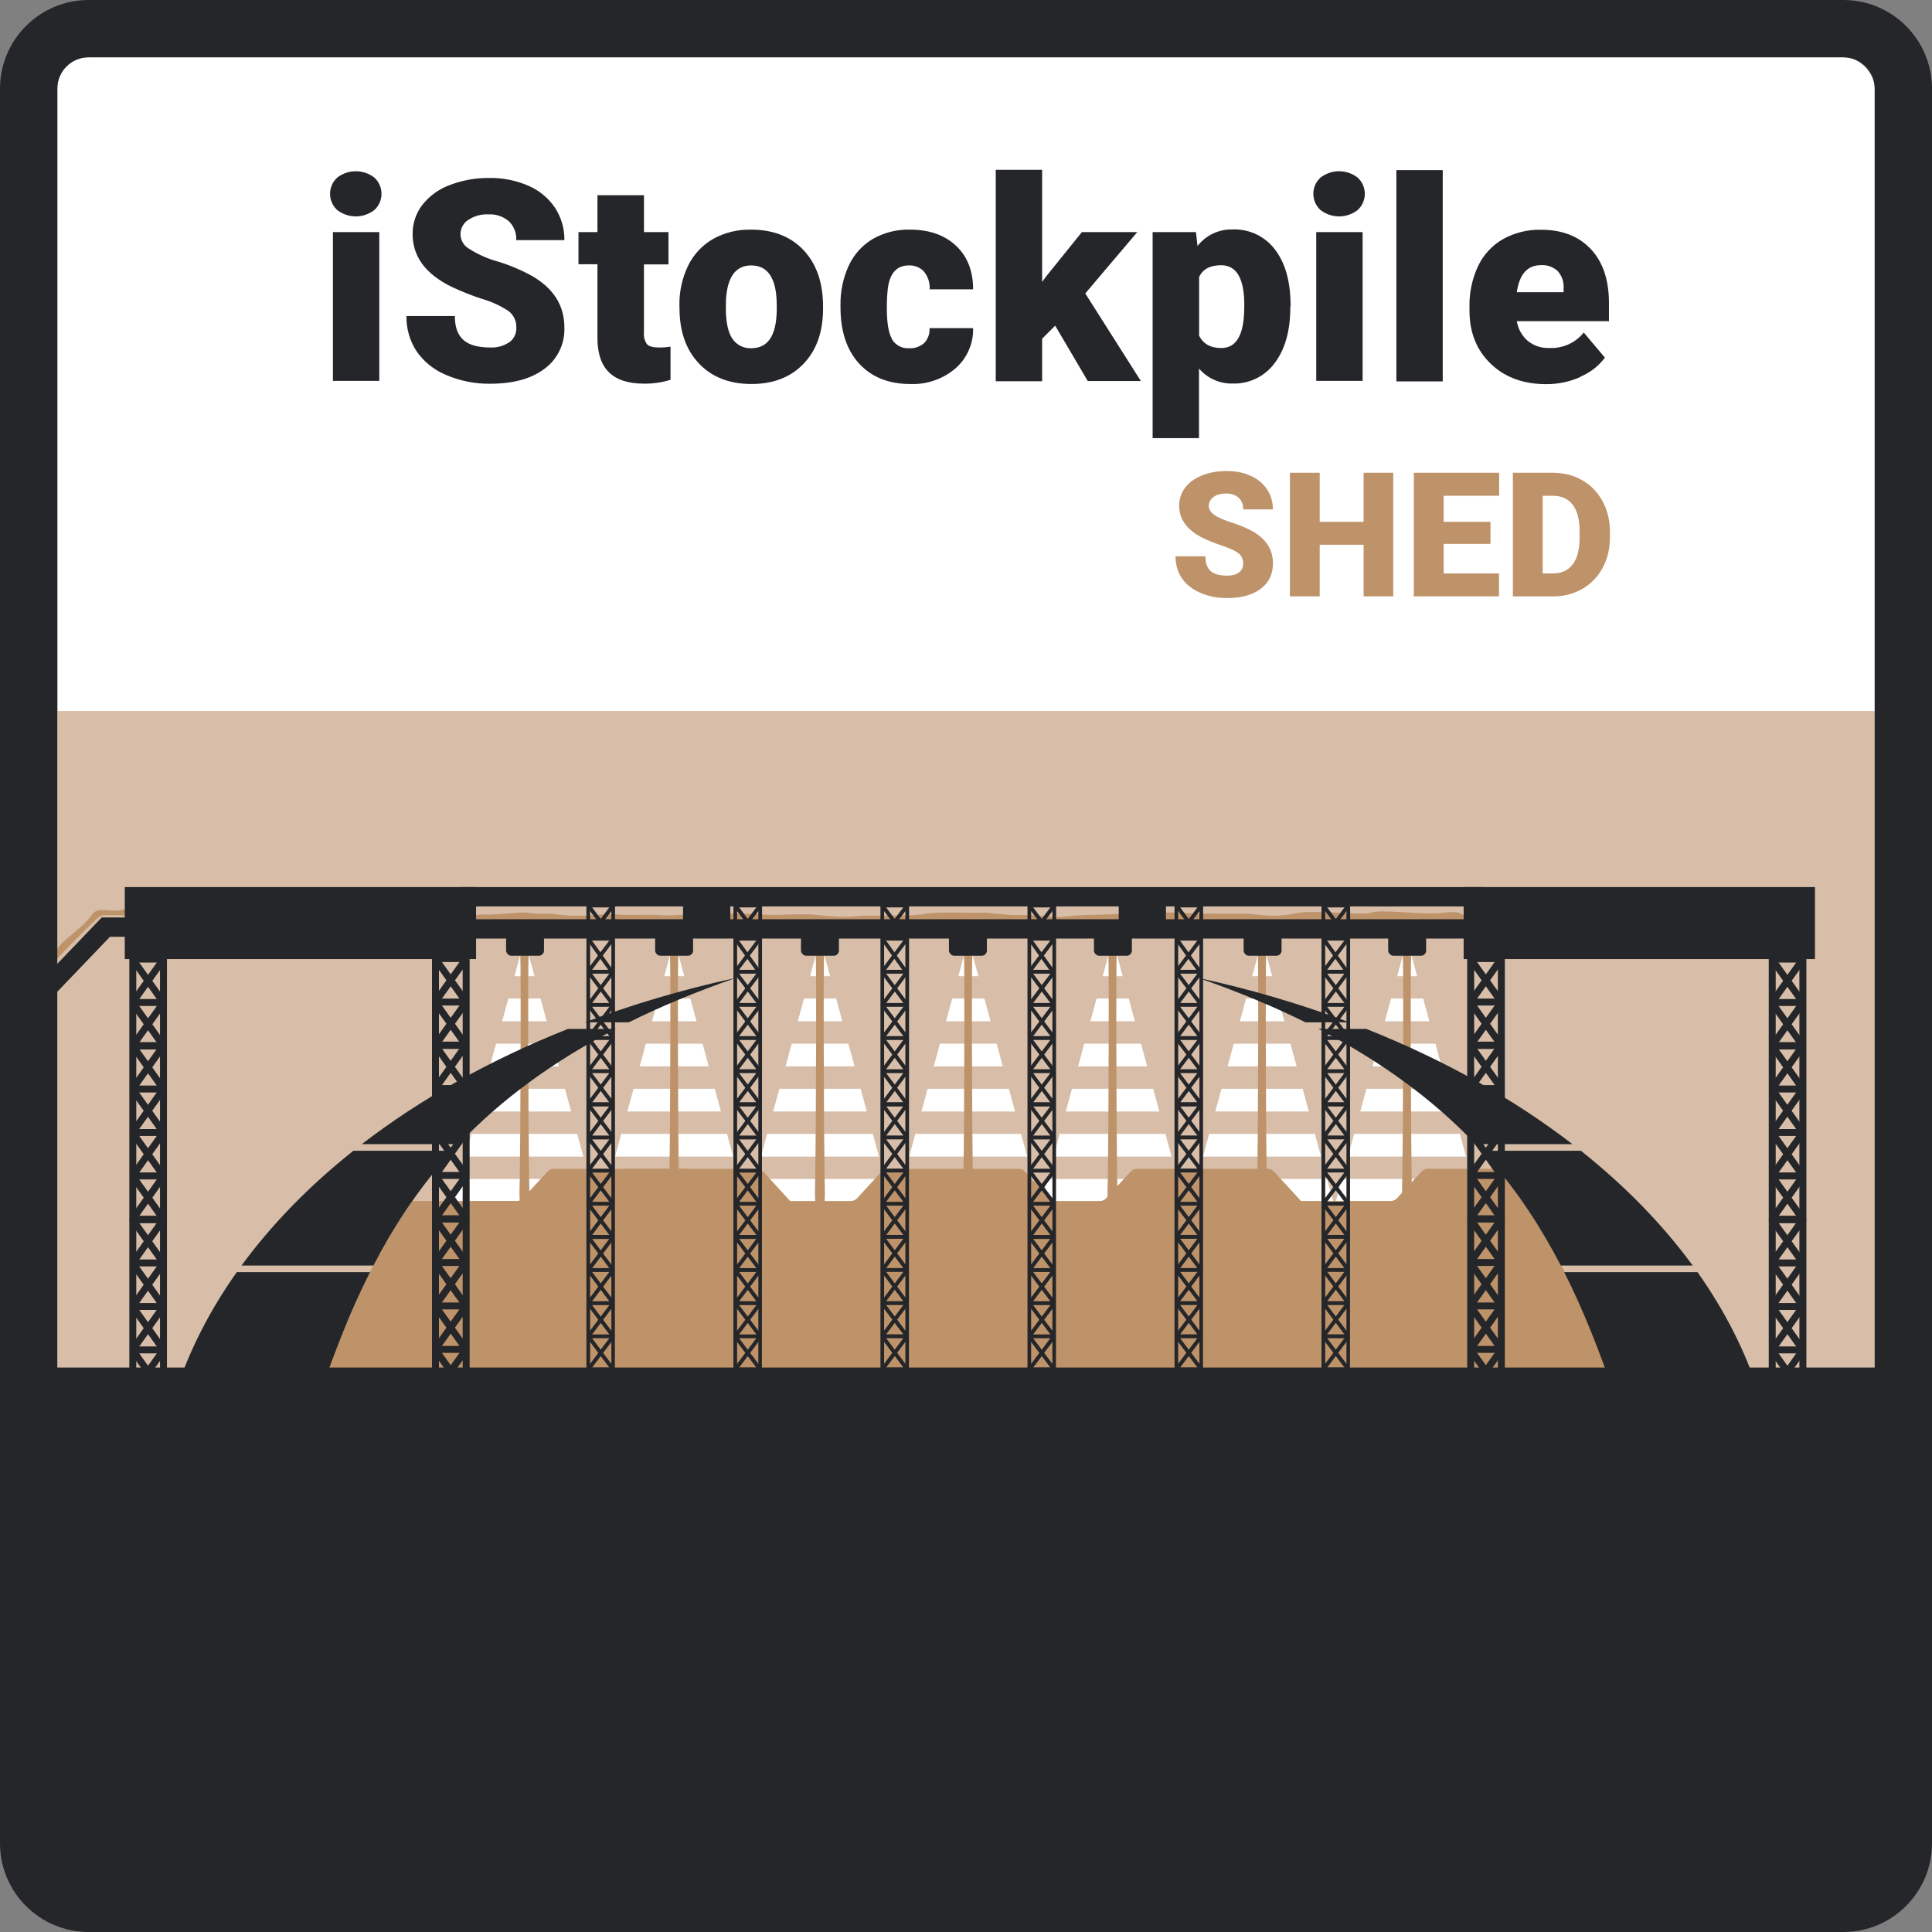 <?xml version="1.0" encoding="UTF-8"?>
<svg xmlns="http://www.w3.org/2000/svg" viewBox="0 0 500 500">
  <rect x="0" y="0" width="500" height="500" fill="#808080" stroke="none"/>
  <defs>
    <style>
      .cls-1 {
        fill: #be936a;
      }

      .cls-1, .cls-2, .cls-3, .cls-4 {
        stroke-width: 0px;
      }

      .cls-2 {
        fill: #242629;
      }

      .cls-3 {
        fill: #d8bea8;
      }

      .cls-4 {
        fill: #fff;
      }
    </style>
  </defs>
  <g id="HG">
    <rect class="cls-4" x="14.85" y="14.83" width="470.33" height="470.32" rx="7.98" ry="7.98"/>
    <rect class="cls-3" x="7" y="184.01" width="486" height="304"/>
  </g>
  <g id="Elemente">
    <path class="cls-1" d="M33.24,235.49c-.25-.58-1.64.23-3.41.21-1.65-.02-4.74-.79-5.87.82-3.03,4.32-8.18,6.64-9.64,9.97-.43.98-.28,2.42-.28,2.42,0,0,10.48-11.14,12.03-11.89.8-.39,7.26-.06,7.26-.06.16-.93.24-.7-.09-1.47Z"/>
    <path class="cls-1" d="M373.58,236.21c-4.72.73-16.03-1.03-18.79,0-2.08.78-15.1-.9-19.61.17-4.51,1.08-8.22.49-11.68.12-1.41-.15-4,.02-5.18-.03l-5.61-.04c-1.45.09-3.03.04-4.95-.08-6.32-.42-13.74-.04-21,.3-1.62.07-4.31.09-5.47.13-6.63.21-5.71,1.01-11.75.25-.3-.04-4.87-.3-5.78-.22-2.48.2-7.67-.74-9.92-.61s-11.2-.33-14.45.3c-4.34.85-13.83.16-18.04.64-4.21.47-9.42-.41-12.07-.51-1.57-.06-6.72.09-8.42.14-1.51.04-5.38-.19-6.68-.26-5.08-.29-7.08.08-9.12.04-6.47-.12-10.84.56-14.45.28-3.61-.29-7.03.2-11.61-.21-3.27-.29-8.31.93-14.63.06-1.29-.18-1.71-.29-2.73-.2-1.45.12-3.84-.11-5.9-.33-.75-.08-8.86.65-9.89.55-4.51-.43-4.17,2.18-4.17,2.18,0,0,72.17-.39,72.17-.39,0,0,5.43-.03,5.43-.03,0,0,53.82-.29,53.82-.29,0,0,5.43-.03,5.43-.03l96.29-.08s20.81-.14,24.37.07c.24.01.38-2.84-5.6-1.91Z"/>
    <rect class="cls-2" x="119.36" y="229.58" width="264.86" height="5"/>
    <g id="Ebene_6" data-name="Ebene 6">
      <g>
        <polygon class="cls-4" points="150.97 299.32 149.38 293.44 122.02 293.44 120.42 299.32 150.97 299.32"/>
        <polygon class="cls-4" points="125.2 281.77 123.6 287.65 147.81 287.65 146.21 281.77 125.2 281.77"/>
        <polygon class="cls-4" points="138.32 252.64 135.74 243.11 133.14 252.64 138.32 252.64"/>
        <polygon class="cls-4" points="128.38 270.1 126.78 275.98 144.65 275.98 143.05 270.1 128.38 270.1"/>
        <polygon class="cls-4" points="118.84 305.11 117.13 311.38 154.24 311.38 152.54 305.11 118.84 305.11"/>
        <polygon class="cls-4" points="131.56 258.43 129.96 264.31 141.48 264.31 139.89 258.43 131.56 258.43"/>
      </g>
      <g>
        <polygon class="cls-4" points="189.74 299.32 188.15 293.44 160.79 293.44 159.18 299.32 189.74 299.32"/>
        <polygon class="cls-4" points="163.97 281.77 162.36 287.65 186.58 287.65 184.98 281.77 163.97 281.77"/>
        <polygon class="cls-4" points="177.09 252.64 174.51 243.11 171.91 252.64 177.09 252.64"/>
        <polygon class="cls-4" points="167.15 270.1 165.55 275.98 183.42 275.98 181.82 270.1 167.15 270.1"/>
        <polygon class="cls-4" points="157.61 305.11 155.9 311.38 193.01 311.38 191.31 305.11 157.61 305.11"/>
        <polygon class="cls-4" points="170.33 258.43 168.73 264.31 180.25 264.31 178.66 258.43 170.33 258.43"/>
      </g>
      <g>
        <polygon class="cls-4" points="227.48 299.32 225.89 293.44 198.53 293.44 196.92 299.32 227.48 299.32"/>
        <polygon class="cls-4" points="201.71 281.77 200.1 287.65 224.32 287.65 222.72 281.77 201.71 281.77"/>
        <polygon class="cls-4" points="214.83 252.64 212.24 243.11 209.65 252.64 214.83 252.64"/>
        <polygon class="cls-4" points="204.89 270.1 203.29 275.98 221.16 275.98 219.56 270.1 204.89 270.1"/>
        <polygon class="cls-4" points="195.35 305.11 193.64 311.38 230.75 311.38 229.05 305.11 195.35 305.11"/>
        <polygon class="cls-4" points="208.07 258.43 206.47 264.31 217.99 264.31 216.4 258.43 208.07 258.43"/>
      </g>
      <g>
        <polygon class="cls-4" points="265.85 299.32 264.25 293.44 236.9 293.44 235.29 299.32 265.85 299.32"/>
        <polygon class="cls-4" points="240.08 281.77 238.47 287.65 262.69 287.65 261.09 281.77 240.08 281.77"/>
        <polygon class="cls-4" points="253.2 252.64 250.61 243.11 248.01 252.64 253.2 252.64"/>
        <polygon class="cls-4" points="243.26 270.1 241.65 275.98 259.52 275.98 257.93 270.1 243.26 270.1"/>
        <polygon class="cls-4" points="233.71 305.11 232 311.38 269.12 311.38 267.42 305.11 233.71 305.11"/>
        <polygon class="cls-4" points="246.44 258.43 244.83 264.31 256.36 264.31 254.76 258.43 246.44 258.43"/>
      </g>
      <g>
        <polygon class="cls-4" points="303.2 299.32 301.61 293.44 274.25 293.44 272.65 299.32 303.2 299.32"/>
        <polygon class="cls-4" points="277.43 281.77 275.83 287.65 300.04 287.65 298.44 281.77 277.43 281.77"/>
        <polygon class="cls-4" points="290.55 252.64 287.97 243.11 285.37 252.64 290.55 252.64"/>
        <polygon class="cls-4" points="280.61 270.1 279.01 275.98 296.88 275.98 295.28 270.1 280.61 270.1"/>
        <polygon class="cls-4" points="271.07 305.11 269.36 311.38 306.47 311.38 304.77 305.11 271.07 305.11"/>
        <polygon class="cls-4" points="283.79 258.43 282.19 264.31 293.71 264.31 292.12 258.43 283.79 258.43"/>
      </g>
      <g>
        <polygon class="cls-4" points="341.89 299.32 340.29 293.44 312.94 293.44 311.33 299.32 341.89 299.32"/>
        <polygon class="cls-4" points="316.12 281.77 314.51 287.65 338.73 287.65 337.13 281.77 316.12 281.77"/>
        <polygon class="cls-4" points="329.24 252.64 326.65 243.11 324.05 252.64 329.24 252.64"/>
        <polygon class="cls-4" points="319.3 270.1 317.69 275.98 335.56 275.98 333.97 270.1 319.3 270.1"/>
        <polygon class="cls-4" points="309.76 305.11 308.05 311.38 345.16 311.38 343.46 305.11 309.76 305.11"/>
        <polygon class="cls-4" points="322.48 258.43 320.87 264.31 332.4 264.31 330.8 258.43 322.48 258.43"/>
      </g>
      <g>
        <polygon class="cls-4" points="379.41 299.32 377.82 293.44 350.46 293.44 348.85 299.32 379.41 299.32"/>
        <polygon class="cls-4" points="353.64 281.77 352.03 287.65 376.25 287.65 374.65 281.77 353.64 281.77"/>
        <polygon class="cls-4" points="366.76 252.64 364.17 243.11 361.58 252.64 366.76 252.64"/>
        <polygon class="cls-4" points="356.82 270.1 355.21 275.98 373.08 275.98 371.49 270.1 356.82 270.1"/>
        <polygon class="cls-4" points="347.28 305.11 345.57 311.38 382.68 311.38 380.98 305.11 347.28 305.11"/>
        <polygon class="cls-4" points="360 258.43 358.4 264.31 369.92 264.31 368.33 258.43 360 258.43"/>
      </g>
    </g>
    <polygon class="cls-2" points="6.43 265.42 2.82 261.96 26.33 237.44 50.91 237.44 50.91 242.44 28.46 242.44 6.43 265.42"/>
    <path class="cls-1" d="M170.36,360.27l6.29-25.56,10.85-23.18c.43-.45,1-.7,1.6-.7h31.09c.61,0,1.2-.26,1.63-.73l6.32-6.88c.43-.47,1.02-.73,1.63-.73h33.88c.61,0,1.2.26,1.63.73l13.09,14.25c.43.47,1.02.73,1.63.73h6.14c.61,0,1.2.26,1.63.73l6.75,16.07,2.89,25.25h-127.03Z"/>
    <path class="cls-1" d="M234.81,360.27l6.29-25.56,10.85-23.18c.43-.45,1-.7,1.6-.7h31.09c.61,0,1.2-.26,1.63-.73l6.32-6.88c.43-.47,1.02-.73,1.63-.73h33.88c.61,0,1.2.26,1.63.73l13.09,14.25c.43.47,1.02.73,1.63.73h6.14c.61,0,1.2.26,1.63.73l6.75,16.07,2.89,25.25h-127.03Z"/>
    <path class="cls-1" d="M102.6,360.27l6.29-25.56,10.85-23.18c.43-.45,1-.7,1.6-.7h31.09c.61,0,1.2-.26,1.63-.73l6.32-6.88c.43-.47,1.02-.73,1.63-.73h33.88c.61,0,1.2.26,1.63.73l13.09,14.25c.43.47,1.02.73,1.63.73h6.14c.61,0,1.2.26,1.63.73l6.75,16.07,2.89,25.25h-127.03Z"/>
    <path class="cls-1" d="M81.46,360.27s7.39-15.42,10.63-23.33c4.18-10.22,12.32-22.74,12.32-22.74.43-.45,2.28-3.37,2.28-3.37h27.04c.61,0,1.2-.26,1.63-.73l6.32-6.88c.43-.47,1.02-.73,1.63-.73h33.88c.61,0,1.2.26,1.63.73l13.09,14.25c.43.47,1.02.73,1.63.73h6.14c.61,0,1.2.26,1.63.73l6.75,16.07,2.89,25.25H81.46Z"/>
    <path class="cls-1" d="M387.48,302.48h-17.98c-.61,0-1.2.26-1.63.73l-6.32,6.88c-.43.47-1.02.73-1.63.73h-31.09c-.6,0-1.17.25-1.6.7l-10.85,23.18-6.29,25.56h107.48c-9.27-30.31-23.13-49.52-30.1-57.79Z"/>
    <g>
      <path class="cls-1" d="M136.92,303.34l-.12-11.91c-.02-6.97-.24-38.7.03-45.57,0,0-2.21,0-2.21,0,.27,6.9.05,38.57.03,45.57,0,0-.12,11.91-.12,11.91.03,4.01-.51,7.99.78,11.91h.83c1.29-3.92.75-7.9.78-11.91Z"/>
      <path class="cls-1" d="M175.66,303.34l-.12-11.91c-.02-6.97-.24-38.7.03-45.57,0,0-2.21,0-2.21,0,.27,6.9.05,38.57.03,45.57,0,0-.12,11.91-.12,11.91.03,4.01-.51,7.99.78,11.91h.83c1.29-3.92.75-7.9.78-11.91Z"/>
      <path class="cls-1" d="M213.39,303.34l-.12-11.91c-.02-6.97-.24-38.7.03-45.57,0,0-2.21,0-2.21,0,.27,6.9.05,38.57.03,45.57,0,0-.12,11.91-.12,11.91.03,4.01-.51,7.99.78,11.91h.83c1.29-3.92.75-7.9.78-11.91Z"/>
      <path class="cls-1" d="M251.75,303.34l-.12-11.91c-.02-6.97-.24-38.7.03-45.57,0,0-2.21,0-2.21,0,.27,6.9.05,38.57.03,45.57,0,0-.12,11.91-.12,11.91.03,4.01-.51,7.99.78,11.91h.83c1.29-3.92.75-7.9.78-11.91Z"/>
      <path class="cls-1" d="M289.11,303.34l-.12-11.91c-.02-6.97-.24-38.7.03-45.57,0,0-2.21,0-2.21,0,.27,6.9.05,38.57.03,45.57,0,0-.12,11.91-.12,11.91.03,4.01-.51,7.99.78,11.91h.83c1.29-3.92.75-7.9.78-11.91Z"/>
      <path class="cls-1" d="M327.8,303.34l-.12-11.91c-.02-6.97-.24-38.7.03-45.57,0,0-2.21,0-2.21,0,.27,6.9.05,38.57.03,45.57,0,0-.12,11.91-.12,11.91.03,4.01-.51,7.99.78,11.91h.83c1.29-3.92.75-7.9.78-11.91Z"/>
      <path class="cls-1" d="M365.32,303.34l-.12-11.91c-.02-6.97-.24-38.7.03-45.57,0,0-2.21,0-2.21,0,.27,6.9.05,38.57.03,45.57,0,0-.12,11.91-.12,11.91.03,4.01-.51,7.99.78,11.91h.83c1.29-3.92.75-7.9.78-11.91Z"/>
    </g>
    <g>
      <path class="cls-2" d="M159.38,266.28h-12.39c-20.1,7.99-38.12,18.09-53.36,29.83h25.08c10.92-11.51,24.39-21.39,40.67-29.83Z"/>
      <path class="cls-2" d="M162.74,264.57c8.36-4.14,17.45-7.91,27.28-11.34.24-.09.36-.14.36-.14-13.65,2.98-26.7,6.84-39,11.48h11.36Z"/>
      <path class="cls-2" d="M96.64,327.52c4.93-9.5,10.92-18.82,18.6-27.6.62-.71,1.25-1.41,1.89-2.11h-25.67c-11.36,9.03-21.11,19-28.95,29.71h34.13Z"/>
      <path class="cls-2" d="M83,360.27c3.55-10.23,7.55-20.73,12.76-31.05h-34.48c-7.07,10-12.5,20.62-16.02,31.71l38.54-.36s.03-.1.09-.29h-.89Z"/>
    </g>
    <g>
      <path class="cls-2" d="M383.45,297.81c.64.7,1.27,1.4,1.89,2.11,7.68,8.78,13.66,18.1,18.6,27.6h34.13c-7.84-10.71-17.59-20.68-28.95-29.71h-25.67Z"/>
      <path class="cls-2" d="M381.87,296.11h25.08c-15.24-11.74-33.25-21.84-53.36-29.83h-12.39c16.28,8.44,29.75,18.32,40.67,29.83Z"/>
      <path class="cls-2" d="M337.84,264.57h11.36c-12.31-4.64-25.36-8.5-39-11.48,0,0,.13.05.37.14,9.83,3.43,18.91,7.2,27.27,11.34Z"/>
      <path class="cls-2" d="M439.3,329.22h-34.48c5.21,10.32,9.21,20.82,12.76,31.05h-.89c.06.19.09.29.09.29l38.54.36c-3.53-11.09-8.95-21.71-16.02-31.71Z"/>
    </g>
    <g>
      <g>
        <polygon class="cls-2" points="43.21 360.94 41.41 360.94 41.41 316.5 35.27 316.5 35.27 360.94 33.47 360.94 33.47 315.6 34.37 314.7 42.31 314.7 43.21 315.6 43.21 360.94"/>
        <path class="cls-2" d="M42.31,327.75h-8.02l-.73-1.42,3.64-5.1-3.64-5.1.73-1.42h8.02l.73,1.42-3.64,5.1,3.64,5.1-.73,1.42ZM36.04,325.95h4.53l-2.26-3.17-2.26,3.17ZM36.04,316.5l2.26,3.17,2.26-3.17h-4.53Z"/>
        <path class="cls-2" d="M42.31,361.5h-8.02l-.73-1.42,3.64-5.1-3.64-5.1,1.47-1.04,3.28,4.6,3.28-4.6,1.47,1.04-3.64,5.1,3.64,5.1-.73,1.42ZM36.04,359.69h4.53l-2.26-3.17-2.26,3.17Z"/>
        <rect class="cls-2" x="31.39" y="331.58" width="13.82" height="1.8" transform="translate(-254.66 170.67) rotate(-54.52)"/>
        <path class="cls-2" d="M42.31,350.25h-8.02l-.73-1.42,3.64-5.1-3.64-5.1.73-1.42h6.27l-7.01-9.83,1.47-1.04,8.02,11.25-.39.76.39.28-3.64,5.1,3.64,5.1-.73,1.42ZM36.04,348.45h4.53l-2.26-3.17-2.26,3.17ZM36.04,339l2.26,3.17,2.26-3.17h-4.53Z"/>
      </g>
      <g>
        <polygon class="cls-2" points="43.21 315.93 41.41 315.93 41.41 249.11 35.27 249.11 35.27 315.93 33.47 315.93 33.47 248.21 34.37 247.31 42.31 247.31 43.21 248.21 43.21 315.93"/>
        <path class="cls-2" d="M42.31,282.74h-8.02l-.73-1.42,3.64-5.1-3.64-5.1.73-1.42h8.02l.73,1.42-3.64,5.1,3.64,5.1-.73,1.42ZM36.04,280.94h4.53l-2.26-3.17-2.26,3.17ZM36.04,271.49l2.26,3.17,2.26-3.17h-4.53Z"/>
        <path class="cls-2" d="M42.31,316.48h-8.02l-.73-1.42,3.64-5.1-3.64-5.1,1.47-1.04,3.28,4.6,3.28-4.6,1.47,1.04-3.64,5.1,3.64,5.1-.73,1.42ZM36.04,314.68h4.53l-2.26-3.17-2.26,3.17Z"/>
        <rect class="cls-2" x="31.39" y="286.56" width="13.82" height="1.8" transform="translate(-218.01 151.79) rotate(-54.52)"/>
        <path class="cls-2" d="M42.31,305.24h-8.02l-.73-1.42,3.64-5.1-3.64-5.1.73-1.42h6.27l-7.01-9.83,1.47-1.04,8.02,11.25-.39.76.39.28-3.64,5.1,3.64,5.1-.73,1.42ZM36.04,303.43h4.53l-2.26-3.17-2.26,3.17ZM36.04,293.99l2.26,3.17,2.26-3.17h-4.53Z"/>
      </g>
      <path class="cls-2" d="M42.31,271.6h-8.02l-.73-1.42,3.64-5.1-3.64-5.1,1.47-1.04,3.28,4.6,3.28-4.6,1.47,1.04-3.64,5.1,3.64,5.1-.73,1.42ZM36.04,269.8h4.53l-2.26-3.17-2.26,3.17Z"/>
      <path class="cls-2" d="M42.31,260.35h-8.02l-.73-1.42,3.64-5.1-3.64-5.1,1.47-1.04,3.28,4.6,3.28-4.6,1.47,1.04-3.64,5.1,3.64,5.1-.73,1.42ZM36.04,258.55h4.53l-2.26-3.17-2.26,3.17Z"/>
    </g>
    <g>
      <g>
        <polygon class="cls-2" points="389.45 360.81 387.65 360.81 387.65 316.37 381.51 316.37 381.51 360.81 379.71 360.81 379.71 315.47 380.61 314.57 388.55 314.57 389.45 315.47 389.45 360.81"/>
        <path class="cls-2" d="M388.55,327.62h-8.02l-.73-1.42,3.64-5.1-3.64-5.1.73-1.42h8.02l.73,1.42-3.64,5.1,3.64,5.1-.73,1.42ZM382.27,325.82h4.53l-2.26-3.17-2.26,3.17ZM382.27,316.37l2.26,3.17,2.26-3.17h-4.53Z"/>
        <path class="cls-2" d="M388.55,361.37h-8.02l-.73-1.42,3.64-5.1-3.64-5.1,1.46-1.04,3.28,4.6,3.28-4.6,1.46,1.04-3.64,5.1,3.64,5.1-.73,1.42ZM382.27,359.56h4.53l-2.26-3.17-2.26,3.17Z"/>
        <rect class="cls-2" x="377.63" y="331.45" width="13.82" height="1.8" transform="translate(-109.34 452.4) rotate(-54.5)"/>
        <path class="cls-2" d="M388.55,350.12h-8.02l-.73-1.42,3.64-5.1-3.64-5.1.73-1.42h6.28l-7.01-9.83,1.46-1.04,8.02,11.25-.39.76.39.28-3.64,5.1,3.64,5.1-.73,1.42ZM382.27,348.32h4.53l-2.26-3.17-2.26,3.17ZM382.27,338.87l2.26,3.17,2.26-3.17h-4.53Z"/>
      </g>
      <g>
        <polygon class="cls-2" points="389.45 315.8 387.65 315.8 387.65 248.98 381.51 248.98 381.51 315.8 379.71 315.8 379.71 248.08 380.61 247.18 388.55 247.18 389.45 248.08 389.45 315.8"/>
        <path class="cls-2" d="M388.55,282.61h-8.02l-.73-1.42,3.64-5.1-3.64-5.1.73-1.42h8.02l.73,1.42-3.64,5.1,3.64,5.1-.73,1.42ZM382.27,280.81h4.53l-2.26-3.17-2.26,3.17ZM382.27,271.36l2.26,3.17,2.26-3.17h-4.53Z"/>
        <path class="cls-2" d="M388.55,316.35h-8.02l-.73-1.42,3.64-5.1-3.64-5.1,1.46-1.04,3.28,4.6,3.28-4.6,1.46,1.04-3.64,5.1,3.64,5.1-.73,1.42ZM382.27,314.55h4.53l-2.26-3.17-2.26,3.17Z"/>
        <rect class="cls-2" x="377.63" y="286.43" width="13.82" height="1.8" transform="translate(-72.69 433.52) rotate(-54.5)"/>
        <path class="cls-2" d="M388.55,305.11h-8.02l-.73-1.42,3.64-5.1-3.64-5.1.73-1.42h6.28l-7.01-9.83,1.46-1.04,8.02,11.25-.39.76.39.28-3.64,5.1,3.64,5.1-.73,1.42ZM382.27,303.3h4.53l-2.26-3.17-2.26,3.17ZM382.27,293.86l2.26,3.17,2.26-3.17h-4.53Z"/>
      </g>
      <path class="cls-2" d="M388.55,271.47h-8.02l-.73-1.42,3.64-5.1-3.64-5.1,1.46-1.04,3.28,4.6,3.28-4.6,1.46,1.04-3.64,5.1,3.64,5.1-.73,1.42ZM382.27,269.67h4.53l-2.26-3.17-2.26,3.17Z"/>
      <path class="cls-2" d="M388.55,260.22h-8.02l-.73-1.42,3.64-5.1-3.64-5.1,1.46-1.04,3.28,4.6,3.28-4.6,1.46,1.04-3.64,5.1,3.64,5.1-.73,1.42ZM382.27,258.42h4.53l-2.26-3.17-2.26,3.17Z"/>
    </g>
    <g>
      <g>
        <polygon class="cls-2" points="467.49 360.94 465.68 360.94 465.68 316.5 459.55 316.5 459.55 360.94 457.75 360.94 457.75 315.6 458.65 314.7 466.59 314.7 467.49 315.6 467.49 360.94"/>
        <path class="cls-2" d="M466.59,327.75h-8.02l-.73-1.42,3.64-5.1-3.64-5.1.73-1.42h8.02l.73,1.42-3.64,5.1,3.64,5.1-.73,1.42ZM460.31,325.95h4.53l-2.26-3.17-2.26,3.17ZM460.31,316.5l2.26,3.17,2.26-3.17h-4.53Z"/>
        <path class="cls-2" d="M466.59,361.5h-8.02l-.73-1.42,3.64-5.1-3.64-5.1,1.46-1.04,3.28,4.6,3.28-4.6,1.46,1.04-3.64,5.1,3.64,5.1-.73,1.42ZM460.31,359.69h4.53l-2.26-3.17-2.26,3.17Z"/>
        <rect class="cls-2" x="455.67" y="331.58" width="13.82" height="1.8" transform="translate(-76.72 515.98) rotate(-54.5)"/>
        <path class="cls-2" d="M466.59,350.25h-8.02l-.73-1.42,3.64-5.1-3.64-5.1.73-1.42h6.28l-7.01-9.83,1.46-1.04,8.02,11.25-.39.76.39.28-3.64,5.1,3.64,5.1-.73,1.42ZM460.31,348.45h4.53l-2.26-3.17-2.26,3.17ZM460.31,339l2.26,3.17,2.26-3.17h-4.53Z"/>
      </g>
      <g>
        <polygon class="cls-2" points="467.49 315.93 465.68 315.93 465.68 249.11 459.55 249.11 459.55 315.93 457.75 315.93 457.75 248.21 458.65 247.31 466.59 247.31 467.49 248.21 467.49 315.93"/>
        <path class="cls-2" d="M466.59,282.74h-8.02l-.73-1.42,3.64-5.1-3.64-5.1.73-1.42h8.02l.73,1.42-3.64,5.1,3.64,5.1-.73,1.42ZM460.31,280.94h4.53l-2.26-3.17-2.26,3.17ZM460.31,271.49l2.26,3.17,2.26-3.17h-4.53Z"/>
        <path class="cls-2" d="M466.59,316.48h-8.02l-.73-1.42,3.64-5.1-3.64-5.1,1.46-1.04,3.28,4.6,3.28-4.6,1.46,1.04-3.64,5.1,3.64,5.1-.73,1.42ZM460.31,314.68h4.53l-2.26-3.17-2.26,3.17Z"/>
        <rect class="cls-2" x="455.67" y="286.56" width="13.82" height="1.8" transform="translate(-40.08 497.11) rotate(-54.5)"/>
        <path class="cls-2" d="M466.59,305.24h-8.02l-.73-1.42,3.64-5.1-3.64-5.1.73-1.42h6.28l-7.01-9.83,1.46-1.04,8.02,11.25-.39.76.39.28-3.64,5.1,3.64,5.1-.73,1.42ZM460.31,303.43h4.53l-2.26-3.17-2.26,3.17ZM460.31,293.99l2.26,3.17,2.26-3.17h-4.53Z"/>
      </g>
      <path class="cls-2" d="M466.59,271.6h-8.02l-.73-1.42,3.64-5.1-3.64-5.1,1.46-1.04,3.28,4.6,3.28-4.6,1.46,1.04-3.64,5.1,3.64,5.1-.73,1.42ZM460.31,269.8h4.53l-2.26-3.17-2.26,3.17Z"/>
      <path class="cls-2" d="M466.59,260.35h-8.02l-.73-1.42,3.64-5.1-3.64-5.1,1.46-1.04,3.28,4.6,3.28-4.6,1.46,1.04-3.64,5.1,3.64,5.1-.73,1.42ZM460.31,258.55h4.53l-2.26-3.17-2.26,3.17Z"/>
    </g>
    <g>
      <path class="cls-2" d="M269.61,363.32c-.22,0-.41-.13-.49-.33l-3.21-7.77v-124.46h7.41l-.04,124.65-3.29,7.87-.37.04s0,0,0,0ZM269.22,362.62h0s0,0,0,0ZM266.86,355.13l2.75,6.57,2.75-6.57v-123.41h-5.5v123.41Z"/>
      <g>
        <polygon class="cls-2" points="272.11 251.78 265.98 243.21 266.38 242.42 271.83 242.42 265.98 234.64 266.78 234.04 273.23 242.62 272.83 243.42 267.35 243.42 272.93 251.2 272.11 251.78"/>
        <path class="cls-2" d="M272.83,234.84h-6.45l-.22-.95,2.29-1.1-2.29-1.1.43-.9,3.01,1.45,3.01-1.45.43.9-2.29,1.1,2.29,1.1-.22.95ZM268.58,233.84h2.06l-1.03-.5-1.03.5Z"/>
        <rect class="cls-2" x="264.24" y="238.13" width="10.73" height="1" transform="translate(-83.2 310.45) rotate(-53.02)"/>
        <rect class="cls-2" x="264.24" y="272.43" width="10.73" height="1" transform="translate(-110.6 324.12) rotate(-53.02)"/>
        <rect class="cls-2" x="264.24" y="263.86" width="10.73" height="1" transform="translate(-103.75 320.7) rotate(-53.02)"/>
        <path class="cls-2" d="M272.83,286.3h-6.45l-.4-.8,3-3.99-3-3.99.4-.8h5.45l-5.85-7.78.4-.8h5.45l-5.85-7.78.22-.44-.22-.16,3-3.99-3-3.99.4-.8h6.45l.4.8-3,3.99,3,3.99-.4.8h-5.45l5.85,7.78-.4.8h-5.45l5.85,7.78-.22.44.22.16-3,3.99,3,3.99-.4.8ZM267.38,285.3h4.45l-2.22-2.96-2.22,2.96ZM267.38,277.72l2.22,2.96,2.22-2.96h-4.45ZM267.38,259.57h4.45l-2.22-2.96-2.22,2.96ZM267.38,251.99l2.22,2.96,2.22-2.96h-4.45Z"/>
        <rect class="cls-2" x="264.24" y="306.74" width="10.73" height="1" transform="translate(-138.01 337.79) rotate(-53.02)"/>
        <rect class="cls-2" x="264.24" y="298.17" width="10.73" height="1" transform="translate(-131.16 334.37) rotate(-53.02)"/>
        <path class="cls-2" d="M272.83,320.61h-6.45l-.4-.8,3-3.99-3-3.99.4-.8h5.45l-5.85-7.77.4-.8h5.45l-5.85-7.78.22-.44-.22-.16,3-3.99-3-3.99.4-.8h6.45l.4.8-3,3.99,3,3.99-.4.8h-5.45l5.85,7.78-.4.8h-5.45l5.85,7.77-.22.44.22.16-3,3.99,3,3.99-.4.8ZM267.38,319.61h4.45l-2.22-2.96-2.22,2.96ZM267.38,312.03l2.22,2.96,2.22-2.96h-4.45ZM267.38,293.88h4.45l-2.22-2.96-2.22,2.96ZM267.38,286.3l2.22,2.96,2.22-2.96h-4.45Z"/>
        <rect class="cls-2" x="264.24" y="341.06" width="10.73" height="1" transform="translate(-165.42 351.46) rotate(-53.02)"/>
        <rect class="cls-2" x="264.24" y="332.48" width="10.73" height="1" transform="translate(-158.57 348.04) rotate(-53.02)"/>
        <path class="cls-2" d="M272.83,354.92h-6.45l-.4-.8,3-3.99-3-3.99.4-.8h5.45l-5.85-7.78.4-.8h5.45l-5.85-7.77.22-.44-.22-.16,3-3.99-3-3.99.4-.8h6.45l.4.8-3,3.99,3,3.99-.4.8h-5.45l5.85,7.77-.4.8h-5.45l5.85,7.78-.22.44.22.16-3,3.99,3,3.99-.4.8ZM267.38,353.92h4.45l-2.22-2.96-2.22,2.96ZM267.38,346.34l2.22,2.96,2.22-2.96h-4.45ZM267.38,328.19h4.45l-2.22-2.96-2.22,2.96ZM267.38,320.62l2.22,2.96,2.22-2.96h-4.45Z"/>
        <rect class="cls-2" x="264.24" y="246.7" width="10.73" height="1" transform="translate(-90.05 313.87) rotate(-53.02)"/>
      </g>
      <rect class="cls-2" x="268.41" y="353.87" width="1" height="6.28" transform="translate(-177.97 349.34) rotate(-52.03)"/>
      <rect class="cls-2" x="267" y="356.73" width="6.53" height="1" transform="translate(-168.52 267.08) rotate(-41.28)"/>
    </g>
    <g>
      <path class="cls-2" d="M307.66,363.32c-.21,0-.41-.13-.49-.33l-3.21-7.77v-124.46h7.41l-.04,124.65-3.29,7.88-.37.04ZM304.91,355.13l2.75,6.57,2.75-6.57v-123.41h-5.5v123.41Z"/>
      <g>
        <polygon class="cls-2" points="310.16 251.78 304.02 243.21 304.43 242.42 309.88 242.42 304.03 234.64 304.83 234.04 311.28 242.62 310.88 243.42 305.4 243.42 310.97 251.2 310.16 251.78"/>
        <path class="cls-2" d="M310.88,234.84h-6.45l-.22-.95,2.29-1.1-2.29-1.1.43-.9,3.01,1.45,3.01-1.45.43.9-2.29,1.1,2.29,1.1-.22.95ZM306.62,233.84h2.06l-1.03-.5-1.03.5Z"/>
        <rect class="cls-2" x="302.29" y="238.13" width="10.73" height="1" transform="translate(-67.96 341.13) rotate(-53.06)"/>
        <rect class="cls-2" x="302.29" y="272.43" width="10.73" height="1" transform="translate(-95.44 354.51) rotate(-53.02)"/>
        <rect class="cls-2" x="302.29" y="263.86" width="10.73" height="1" transform="translate(-88.59 351.09) rotate(-53.02)"/>
        <path class="cls-2" d="M310.88,286.3h-6.45l-.4-.8,3-3.99-3-3.99.4-.8h5.45l-5.85-7.78.4-.8h5.45l-5.85-7.78.22-.44-.22-.16,3-3.99-3-3.99.4-.8h6.45l.4.8-3,3.99,3,3.99-.4.8h-5.45l5.85,7.78-.4.8h-5.45l5.85,7.78-.22.44.22.16-3,3.99,3,3.99-.4.8ZM305.43,285.3h4.45l-2.22-2.96-2.22,2.96ZM305.43,277.72l2.22,2.96,2.22-2.96h-4.45ZM305.43,259.57h4.45l-2.22-2.96-2.22,2.96ZM305.43,251.99l2.22,2.96,2.22-2.96h-4.45Z"/>
        <rect class="cls-2" x="302.29" y="306.74" width="10.73" height="1" transform="translate(-122.85 368.18) rotate(-53.02)"/>
        <rect class="cls-2" x="302.29" y="298.16" width="10.73" height="1" transform="translate(-116 364.76) rotate(-53.02)"/>
        <path class="cls-2" d="M310.88,320.6h-6.45l-.4-.8,3-3.99-3-3.99.4-.8h5.45l-5.85-7.78.4-.8h5.45l-5.85-7.78.22-.44-.22-.16,3-3.99-3-3.99.4-.8h6.45l.4.8-3,3.99,3,3.99-.4.8h-5.45l5.85,7.78-.4.8h-5.45l5.85,7.78-.22.44.22.16-3,3.99,3,3.99-.4.8ZM305.43,319.6h4.45l-2.22-2.96-2.22,2.96ZM305.43,312.02l2.22,2.96,2.22-2.96h-4.45ZM305.43,293.87h4.45l-2.22-2.96-2.22,2.96ZM305.43,286.3l2.22,2.96,2.22-2.96h-4.45Z"/>
        <rect class="cls-2" x="302.29" y="341.04" width="10.73" height="1" transform="translate(-150.25 381.85) rotate(-53.02)"/>
        <rect class="cls-2" x="302.29" y="332.47" width="10.73" height="1" transform="translate(-143.4 378.43) rotate(-53.02)"/>
        <path class="cls-2" d="M310.88,354.9h-6.45l-.4-.8,3-3.99-3-3.99.4-.8h5.45l-5.85-7.78.4-.8h5.45l-5.85-7.78.22-.44-.22-.16,3-3.99-3-3.99.4-.8h6.45l.4.8-3,3.99,3,3.99-.4.8h-5.45l5.85,7.78-.4.8h-5.45l5.85,7.78-.22.44.22.16-3,3.99,3,3.99-.4.8ZM305.43,353.9h4.45l-2.22-2.96-2.22,2.96ZM305.43,346.33l2.22,2.96,2.22-2.96h-4.45ZM305.43,328.18h4.45l-2.22-2.96-2.22,2.96ZM305.43,320.6l2.22,2.96,2.22-2.96h-4.45Z"/>
        <rect class="cls-2" x="302.29" y="246.7" width="10.73" height="1" transform="translate(-74.89 344.26) rotate(-53.02)"/>
      </g>
      <rect class="cls-2" x="306.39" y="353.88" width="1" height="6.32" transform="translate(-163.91 357.79) rotate(-49.41)"/>
      <rect class="cls-2" x="305.22" y="356.51" width="6.36" height="1" transform="translate(-158.62 290.21) rotate(-41.04)"/>
    </g>
    <g>
      <g>
        <polygon class="cls-2" points="121.54 360.81 119.74 360.81 119.74 316.37 113.6 316.37 113.6 360.81 111.8 360.81 111.8 315.47 112.7 314.57 120.64 314.57 121.54 315.47 121.54 360.81"/>
        <path class="cls-2" d="M120.64,327.62h-8.02l-.73-1.42,3.64-5.1-3.64-5.1.73-1.42h8.02l.73,1.42-3.64,5.1,3.64,5.1-.73,1.42ZM114.37,325.82h4.53l-2.26-3.17-2.26,3.17ZM114.37,316.37l2.26,3.17,2.26-3.17h-4.53Z"/>
        <path class="cls-2" d="M120.64,361.37h-8.02l-.73-1.42,3.64-5.1-3.64-5.1,1.47-1.04,3.28,4.6,3.28-4.6,1.47,1.04-3.64,5.1,3.64,5.1-.73,1.42ZM114.37,359.56h4.53l-2.26-3.17-2.26,3.17Z"/>
        <rect class="cls-2" x="109.72" y="331.45" width="13.82" height="1.8" transform="translate(-221.69 234.4) rotate(-54.52)"/>
        <path class="cls-2" d="M120.64,350.12h-8.02l-.73-1.42,3.64-5.1-3.64-5.1.73-1.42h6.27l-7.01-9.83,1.47-1.04,8.02,11.25-.39.76.39.28-3.64,5.1,3.64,5.1-.73,1.42ZM114.37,348.32h4.53l-2.26-3.17-2.26,3.17ZM114.37,338.87l2.26,3.17,2.26-3.17h-4.53Z"/>
      </g>
      <g>
        <polygon class="cls-2" points="121.54 315.8 119.74 315.8 119.74 248.98 113.6 248.98 113.6 315.8 111.8 315.8 111.8 248.08 112.7 247.18 120.64 247.18 121.54 248.08 121.54 315.8"/>
        <path class="cls-2" d="M120.64,282.61h-8.02l-.73-1.42,3.64-5.1-3.64-5.1.73-1.42h8.02l.73,1.42-3.64,5.1,3.64,5.1-.73,1.42ZM114.37,280.81h4.53l-2.26-3.17-2.26,3.17ZM114.37,271.36l2.26,3.17,2.26-3.17h-4.53Z"/>
        <path class="cls-2" d="M120.64,316.35h-8.02l-.73-1.42,3.64-5.1-3.64-5.1,1.47-1.04,3.28,4.6,3.28-4.6,1.47,1.04-3.64,5.1,3.64,5.1-.73,1.42ZM114.37,314.55h4.53l-2.26-3.17-2.26,3.17Z"/>
        <rect class="cls-2" x="109.72" y="286.43" width="13.82" height="1.8" transform="translate(-185.04 215.52) rotate(-54.52)"/>
        <path class="cls-2" d="M120.64,305.11h-8.02l-.73-1.42,3.64-5.1-3.64-5.1.73-1.42h6.27l-7.01-9.83,1.47-1.04,8.02,11.25-.39.76.39.28-3.64,5.1,3.64,5.1-.73,1.42ZM114.37,303.3h4.53l-2.26-3.17-2.26,3.17ZM114.37,293.86l2.26,3.17,2.26-3.17h-4.53Z"/>
      </g>
      <path class="cls-2" d="M120.64,271.47h-8.02l-.73-1.42,3.64-5.1-3.64-5.1,1.47-1.04,3.28,4.6,3.28-4.6,1.47,1.04-3.64,5.1,3.64,5.1-.73,1.42ZM114.37,269.67h4.53l-2.26-3.17-2.26,3.17Z"/>
      <path class="cls-2" d="M120.64,260.22h-8.02l-.73-1.42,3.64-5.1-3.64-5.1,1.47-1.04,3.28,4.6,3.28-4.6,1.47,1.04-3.64,5.1,3.64,5.1-.73,1.42ZM114.37,258.42h4.53l-2.26-3.17-2.26,3.17Z"/>
    </g>
    <g>
      <path class="cls-2" d="M193.51,363.32c-.22,0-.41-.13-.49-.33l-3.21-7.77v-124.46h7.41l-.04,124.65-3.29,7.88-.37.04h0ZM193.13,362.62h0s0,0,0,0ZM190.76,355.13l2.75,6.57,2.75-6.57v-123.41h-5.5v123.41Z"/>
      <g>
        <polygon class="cls-2" points="196.02 251.78 189.88 243.21 190.29 242.42 195.74 242.42 189.89 234.64 190.69 234.04 197.14 242.62 196.74 243.42 191.26 243.42 196.83 251.2 196.02 251.78"/>
        <path class="cls-2" d="M196.74,234.84h-6.45l-.22-.95,2.29-1.1-2.29-1.1.43-.9,3.01,1.45,3.01-1.45.43.9-2.29,1.1,2.29,1.1-.22.95ZM192.48,233.84h2.06l-1.03-.5-1.03.5Z"/>
        <rect class="cls-2" x="188.15" y="238.13" width="10.73" height="1" transform="translate(-113.52 249.66) rotate(-53.02)"/>
        <rect class="cls-2" x="188.15" y="272.43" width="10.73" height="1" transform="translate(-140.92 263.33) rotate(-53.02)"/>
        <rect class="cls-2" x="188.15" y="263.86" width="10.73" height="1" transform="translate(-134.07 259.91) rotate(-53.02)"/>
        <path class="cls-2" d="M196.74,286.3h-6.45l-.4-.8,3-3.99-3-3.99.4-.8h5.45l-5.85-7.78.4-.8h5.45l-5.85-7.78.22-.44-.22-.16,3-3.99-3-3.99.4-.8h6.45l.4.8-3,3.99,3,3.99-.4.8h-5.45l5.85,7.78-.4.8h-5.45l5.85,7.78-.22.44.22.16-3,3.99,3,3.99-.4.8ZM191.29,285.3h4.45l-2.22-2.96-2.22,2.96ZM191.29,277.72l2.22,2.96,2.22-2.96h-4.45ZM191.29,259.57h4.45l-2.22-2.96-2.22,2.96ZM191.29,251.99l2.22,2.96,2.22-2.96h-4.45Z"/>
        <rect class="cls-2" x="188.15" y="306.74" width="10.73" height="1" transform="translate(-168.33 277) rotate(-53.02)"/>
        <rect class="cls-2" x="188.15" y="298.17" width="10.73" height="1" transform="translate(-161.48 273.58) rotate(-53.02)"/>
        <path class="cls-2" d="M196.74,320.61h-6.45l-.4-.8,3-3.99-3-3.99.4-.8h5.45l-5.85-7.77.4-.8h5.45l-5.85-7.78.22-.44-.22-.16,3-3.99-3-3.99.4-.8h6.45l.4.8-3,3.99,3,3.99-.4.8h-5.45l5.85,7.78-.4.8h-5.45l5.85,7.77-.22.44.22.16-3,3.99,3,3.99-.4.8ZM191.29,319.61h4.45l-2.22-2.96-2.22,2.96ZM191.29,312.03l2.22,2.96,2.22-2.96h-4.45ZM191.29,293.88h4.45l-2.22-2.96-2.22,2.96ZM191.29,286.3l2.22,2.96,2.22-2.96h-4.45Z"/>
        <rect class="cls-2" x="188.15" y="341.06" width="10.73" height="1" transform="translate(-195.74 290.67) rotate(-53.02)"/>
        <rect class="cls-2" x="188.15" y="332.48" width="10.73" height="1" transform="translate(-188.89 287.26) rotate(-53.02)"/>
        <path class="cls-2" d="M196.74,354.92h-6.45l-.4-.8,3-3.99-3-3.99.4-.8h5.45l-5.85-7.78.4-.8h5.45l-5.85-7.77.22-.44-.22-.16,3-3.99-3-3.99.4-.8h6.45l.4.8-3,3.99,3,3.99-.4.8h-5.45l5.85,7.77-.4.8h-5.45l5.85,7.78-.22.44.22.16-3,3.99,3,3.99-.4.8ZM191.29,353.92h4.45l-2.22-2.96-2.22,2.96ZM191.29,346.34l2.22,2.96,2.22-2.96h-4.45ZM191.29,328.19h4.45l-2.22-2.96-2.22,2.96ZM191.29,320.62l2.22,2.96,2.22-2.96h-4.45Z"/>
        <rect class="cls-2" x="188.15" y="246.7" width="10.73" height="1" transform="translate(-120.37 253.08) rotate(-53.02)"/>
      </g>
      <rect class="cls-2" x="192.32" y="353.87" width="1" height="6.28" transform="translate(-207.25 289.35) rotate(-52.03)"/>
      <rect class="cls-2" x="190.91" y="356.73" width="6.53" height="1" transform="translate(-187.32 216.6) rotate(-41.24)"/>
    </g>
    <g>
      <path class="cls-2" d="M231.56,363.32c-.22,0-.41-.13-.49-.33l-3.21-7.77v-124.46h7.41l-.04,124.65-3.29,7.88-.37.04ZM228.81,355.13l2.75,6.57,2.75-6.57v-123.41h-5.5v123.41Z"/>
      <g>
        <polygon class="cls-2" points="234.07 251.78 227.93 243.21 228.33 242.42 233.78 242.42 227.93 234.64 228.73 234.04 235.18 242.62 234.78 243.42 229.31 243.42 234.88 251.2 234.07 251.78"/>
        <path class="cls-2" d="M234.78,234.84h-6.45l-.22-.95,2.29-1.1-2.29-1.1.43-.9,3.01,1.45,3.01-1.45.43.9-2.29,1.1,2.29,1.1-.22.95ZM230.53,233.84h2.06l-1.03-.5-1.03.5Z"/>
        <rect class="cls-2" x="226.19" y="238.13" width="10.73" height="1" transform="translate(-98.36 280.05) rotate(-53.02)"/>
        <rect class="cls-2" x="226.19" y="272.43" width="10.73" height="1" transform="translate(-125.76 293.72) rotate(-53.02)"/>
        <rect class="cls-2" x="226.19" y="263.86" width="10.73" height="1" transform="translate(-118.91 290.31) rotate(-53.02)"/>
        <path class="cls-2" d="M234.78,286.3h-6.45l-.4-.8,3-3.99-3-3.99.4-.8h5.45l-5.85-7.78.4-.8h5.45l-5.85-7.78.22-.44-.22-.16,3-3.99-3-3.99.4-.8h6.45l.4.8-3,3.99,3,3.99-.4.8h-5.45l5.85,7.78-.4.8h-5.45l5.85,7.78-.22.44.22.16-3,3.99,3,3.99-.4.8ZM229.34,285.3h4.45l-2.22-2.96-2.22,2.96ZM229.34,277.72l2.22,2.96,2.22-2.96h-4.45ZM229.34,259.57h4.45l-2.22-2.96-2.22,2.96ZM229.34,251.99l2.22,2.96,2.22-2.96h-4.45Z"/>
        <rect class="cls-2" x="226.19" y="306.74" width="10.73" height="1" transform="translate(-153.17 307.39) rotate(-53.02)"/>
        <rect class="cls-2" x="226.19" y="298.16" width="10.73" height="1" transform="translate(-146.32 303.97) rotate(-53.02)"/>
        <path class="cls-2" d="M234.78,320.6h-6.45l-.4-.8,3-3.99-3-3.99.4-.8h5.45l-5.85-7.78.4-.8h5.45l-5.85-7.78.22-.44-.22-.16,3-3.99-3-3.99.4-.8h6.45l.4.8-3,3.99,3,3.99-.4.8h-5.45l5.85,7.78-.4.8h-5.45l5.85,7.78-.22.44.22.16-3,3.99,3,3.99-.4.8ZM229.34,319.6h4.45l-2.22-2.96-2.22,2.96ZM229.34,312.02l2.22,2.96,2.22-2.96h-4.45ZM229.34,293.87h4.45l-2.22-2.96-2.22,2.96ZM229.34,286.3l2.22,2.96,2.22-2.96h-4.45Z"/>
        <rect class="cls-2" x="226.19" y="341.04" width="10.73" height="1" transform="translate(-180.57 321.06) rotate(-53.02)"/>
        <rect class="cls-2" x="226.19" y="332.47" width="10.73" height="1" transform="translate(-173.72 317.64) rotate(-53.02)"/>
        <path class="cls-2" d="M234.78,354.9h-6.45l-.4-.8,3-3.99-3-3.99.4-.8h5.45l-5.85-7.78.4-.8h5.45l-5.85-7.78.22-.44-.22-.16,3-3.99-3-3.99.4-.8h6.45l.4.8-3,3.99,3,3.99-.4.8h-5.45l5.85,7.78-.4.8h-5.45l5.85,7.78-.22.44.22.16-3,3.99,3,3.99-.4.8ZM229.34,353.9h4.45l-2.22-2.96-2.22,2.96ZM229.34,346.33l2.22,2.96,2.22-2.96h-4.45ZM229.34,328.18h4.45l-2.22-2.96-2.22,2.96ZM229.34,320.6l2.22,2.96,2.22-2.96h-4.45Z"/>
        <rect class="cls-2" x="226.19" y="246.7" width="10.73" height="1" transform="translate(-105.21 283.47) rotate(-53.02)"/>
      </g>
      <rect class="cls-2" x="230.29" y="353.88" width="1" height="6.32" transform="translate(-190.5 300.02) rotate(-49.41)"/>
      <rect class="cls-2" x="229.12" y="356.51" width="6.36" height="1" transform="translate(-177.31 240.25) rotate(-41.04)"/>
    </g>
    <g>
      <path class="cls-2" d="M155.46,363.32c-.22,0-.41-.13-.49-.33l-3.21-7.77v-124.46h7.41l-.04,124.65-3.29,7.88-.37.04ZM152.72,355.13l2.75,6.57,2.75-6.57v-123.41h-5.5v123.41Z"/>
      <g>
        <polygon class="cls-2" points="157.97 251.78 151.83 243.21 152.24 242.42 157.69 242.42 151.84 234.64 152.64 234.04 159.09 242.62 158.69 243.42 153.21 243.42 158.78 251.2 157.97 251.78"/>
        <path class="cls-2" d="M158.69,234.84h-6.45l-.22-.95,2.29-1.1-2.29-1.1.43-.9,3.01,1.45,3.01-1.45.43.9-2.29,1.1,2.29,1.1-.22.95ZM154.43,233.84h2.06l-1.03-.5-1.03.5Z"/>
        <rect class="cls-2" x="150.1" y="238.13" width="10.73" height="1" transform="translate(-128.68 219.27) rotate(-53.02)"/>
        <rect class="cls-2" x="150.1" y="272.43" width="10.73" height="1" transform="translate(-156.08 232.94) rotate(-53.02)"/>
        <rect class="cls-2" x="150.1" y="263.86" width="10.73" height="1" transform="translate(-149.23 229.52) rotate(-53.02)"/>
        <path class="cls-2" d="M158.69,286.3h-6.45l-.4-.8,3-3.99-3-3.99.4-.8h5.45l-5.85-7.78.4-.8h5.45l-5.85-7.78.22-.44-.22-.16,3-3.99-3-3.99.4-.8h6.45l.4.8-3,3.99,3,3.99-.4.8h-5.45l5.85,7.78-.4.8h-5.45l5.85,7.78-.22.44.22.16-3,3.99,3,3.99-.4.8ZM153.24,285.3h4.45l-2.22-2.96-2.22,2.96ZM153.24,277.72l2.22,2.96,2.22-2.96h-4.45ZM153.24,259.57h4.45l-2.22-2.96-2.22,2.96ZM153.24,251.99l2.22,2.96,2.22-2.96h-4.45Z"/>
        <rect class="cls-2" x="150.1" y="306.74" width="10.73" height="1" transform="translate(-183.49 246.61) rotate(-53.02)"/>
        <rect class="cls-2" x="150.1" y="298.17" width="10.73" height="1" transform="translate(-176.64 243.19) rotate(-53.02)"/>
        <path class="cls-2" d="M158.69,320.61h-6.45l-.4-.8,3-3.99-3-3.99.4-.8h5.45l-5.85-7.77.4-.8h5.45l-5.85-7.78.22-.44-.22-.16,3-3.99-3-3.99.4-.8h6.45l.4.8-3,3.99,3,3.99-.4.8h-5.45l5.85,7.78-.4.8h-5.45l5.85,7.77-.22.44.22.16-3,3.99,3,3.99-.4.8ZM153.24,319.61h4.45l-2.22-2.96-2.22,2.96ZM153.24,312.03l2.22,2.96,2.22-2.96h-4.45ZM153.24,293.88h4.45l-2.22-2.96-2.22,2.96ZM153.24,286.3l2.22,2.96,2.22-2.96h-4.45Z"/>
        <rect class="cls-2" x="150.1" y="341.06" width="10.73" height="1" transform="translate(-210.9 260.28) rotate(-53.02)"/>
        <rect class="cls-2" x="150.1" y="332.48" width="10.73" height="1" transform="translate(-204.05 256.86) rotate(-53.02)"/>
        <path class="cls-2" d="M158.69,354.92h-6.45l-.4-.8,3-3.99-3-3.99.4-.8h5.45l-5.85-7.78.4-.8h5.45l-5.85-7.77.22-.44-.22-.16,3-3.99-3-3.99.4-.8h6.45l.4.8-3,3.99,3,3.99-.4.8h-5.45l5.85,7.77-.4.8h-5.45l5.85,7.78-.22.44.22.16-3,3.99,3,3.99-.4.8ZM153.24,353.92h4.45l-2.22-2.96-2.22,2.96ZM153.24,346.34l2.22,2.96,2.22-2.96h-4.45ZM153.24,328.19h4.45l-2.22-2.96-2.22,2.96ZM153.24,320.62l2.22,2.96,2.22-2.96h-4.45Z"/>
        <rect class="cls-2" x="150.1" y="246.7" width="10.73" height="1" transform="translate(-135.53 222.68) rotate(-53.02)"/>
      </g>
      <rect class="cls-2" x="154.27" y="353.87" width="1" height="6.28" transform="translate(-221.89 259.36) rotate(-52.03)"/>
      <rect class="cls-2" x="152.86" y="356.73" width="6.53" height="1" transform="translate(-196.76 191.52) rotate(-41.24)"/>
    </g>
    <g>
      <path class="cls-2" d="M345.7,363.32c-.21,0-.41-.13-.49-.33l-3.21-7.77v-124.46h7.41l-.04,124.65-3.29,7.88-.37.04ZM342.96,355.13l2.75,6.57,2.75-6.57v-123.41h-5.5v123.41Z"/>
      <g>
        <polygon class="cls-2" points="348.21 251.78 342.07 243.21 342.48 242.42 347.93 242.42 342.08 234.64 342.88 234.04 349.33 242.62 348.93 243.42 343.45 243.42 349.02 251.2 348.21 251.78"/>
        <path class="cls-2" d="M348.93,234.84h-6.45l-.22-.95,2.29-1.1-2.29-1.1.43-.9,3.01,1.45,3.01-1.45.43.9-2.29,1.1,2.29,1.1-.22.95ZM344.67,233.84h2.06l-1.03-.5-1.03.5Z"/>
        <rect class="cls-2" x="340.34" y="238.13" width="10.73" height="1" transform="translate(-52.78 371.55) rotate(-53.06)"/>
        <rect class="cls-2" x="340.34" y="272.43" width="10.73" height="1" transform="translate(-80.28 384.9) rotate(-53.02)"/>
        <rect class="cls-2" x="340.34" y="263.86" width="10.73" height="1" transform="translate(-73.43 381.49) rotate(-53.02)"/>
        <path class="cls-2" d="M348.93,286.3h-6.45l-.4-.8,3-3.99-3-3.99.4-.8h5.45l-5.85-7.78.4-.8h5.45l-5.85-7.78.22-.44-.22-.16,3-3.99-3-3.99.4-.8h6.45l.4.8-3,3.99,3,3.99-.4.8h-5.45l5.85,7.78-.4.8h-5.45l5.85,7.78-.22.44.22.16-3,3.99,3,3.99-.4.8ZM343.48,285.3h4.45l-2.22-2.96-2.22,2.96ZM343.48,277.72l2.22,2.96,2.22-2.96h-4.45ZM343.48,259.57h4.45l-2.22-2.96-2.22,2.96ZM343.48,251.99l2.22,2.96,2.22-2.96h-4.45Z"/>
        <rect class="cls-2" x="340.34" y="306.74" width="10.73" height="1" transform="translate(-107.69 398.57) rotate(-53.02)"/>
        <rect class="cls-2" x="340.34" y="298.16" width="10.73" height="1" transform="translate(-100.84 395.15) rotate(-53.02)"/>
        <path class="cls-2" d="M348.93,320.6h-6.45l-.4-.8,3-3.99-3-3.99.4-.8h5.45l-5.85-7.78.4-.8h5.45l-5.85-7.78.22-.44-.22-.16,3-3.99-3-3.99.4-.8h6.45l.4.8-3,3.99,3,3.99-.4.8h-5.45l5.85,7.78-.4.8h-5.45l5.85,7.78-.22.44.22.16-3,3.99,3,3.99-.4.8ZM343.48,319.6h4.45l-2.22-2.96-2.22,2.96ZM343.48,312.02l2.22,2.96,2.22-2.96h-4.45ZM343.48,293.87h4.45l-2.22-2.96-2.22,2.96ZM343.48,286.3l2.22,2.96,2.22-2.96h-4.45Z"/>
        <rect class="cls-2" x="340.34" y="341.04" width="10.73" height="1" transform="translate(-135.09 412.24) rotate(-53.02)"/>
        <rect class="cls-2" x="340.34" y="332.47" width="10.73" height="1" transform="translate(-128.24 408.82) rotate(-53.02)"/>
        <path class="cls-2" d="M348.93,354.9h-6.45l-.4-.8,3-3.99-3-3.99.4-.8h5.45l-5.85-7.78.4-.8h5.45l-5.85-7.78.22-.44-.22-.16,3-3.99-3-3.99.4-.8h6.45l.4.8-3,3.99,3,3.99-.4.8h-5.45l5.85,7.78-.4.8h-5.45l5.85,7.78-.22.44.22.16-3,3.99,3,3.99-.4.8ZM343.48,353.9h4.45l-2.22-2.96-2.22,2.96ZM343.48,346.33l2.22,2.96,2.22-2.96h-4.45ZM343.48,328.18h4.45l-2.22-2.96-2.22,2.96ZM343.48,320.6l2.22,2.96,2.22-2.96h-4.45Z"/>
        <rect class="cls-2" x="340.34" y="246.7" width="10.73" height="1" transform="translate(-59.73 374.65) rotate(-53.02)"/>
      </g>
      <rect class="cls-2" x="344.43" y="353.88" width="1" height="6.32" transform="translate(-150.62 386.68) rotate(-49.41)"/>
      <rect class="cls-2" x="343.27" y="356.51" width="6.36" height="1" transform="translate(-149.27 315.19) rotate(-41.04)"/>
    </g>
    <rect class="cls-2" x="378.8" y="229.58" width="90.92" height="18.64" transform="translate(848.51 477.79) rotate(180)"/>
    <rect class="cls-2" x="32.3" y="229.58" width="90.92" height="18.64" transform="translate(155.51 477.79) rotate(180)"/>
    <rect class="cls-2" x="121.24" y="237.9" width="258.97" height="5"/>
    <polygon class="cls-2" points="189 240.2 176.77 240.2 176.77 234.55 183.78 233.05 186.63 233.05 186.7 234.45 189 234.45 189 240.2"/>
    <polygon class="cls-2" points="301.75 240.2 289.53 240.2 289.53 234.55 296.54 233.05 299.39 233.05 299.46 234.45 301.75 234.45 301.75 240.2"/>
    <rect class="cls-2" x="11.06" y="353.92" width="476.98" height="134.08"/>
    <rect class="cls-2" x="359.26" y="239.75" width="9.82" height="7.6" rx="1.35" ry="1.35"/>
    <rect class="cls-2" x="321.85" y="239.75" width="9.82" height="7.6" rx="1.35" ry="1.35"/>
    <rect class="cls-2" x="283.11" y="239.75" width="9.82" height="7.6" rx="1.35" ry="1.35"/>
    <rect class="cls-2" x="245.59" y="239.75" width="9.82" height="7.6" rx="1.35" ry="1.35"/>
    <rect class="cls-2" x="207.29" y="239.75" width="9.82" height="7.6" rx="1.35" ry="1.35"/>
    <rect class="cls-2" x="169.55" y="239.75" width="9.82" height="7.6" rx="1.35" ry="1.35"/>
    <rect class="cls-2" x="130.97" y="239.75" width="9.82" height="7.6" rx="1.35" ry="1.35"/>
  </g>
  <g id="Rahmen">
    <path id="Rahmen-2" data-name="Rahmen" class="cls-2" d="M22.94,14.83c-4.47,0-8.11,3.64-8.11,8.11v454.12c0,4.47,3.64,8.11,8.11,8.11h454.12c4.47,0,8.11-3.64,8.11-8.11V22.94c0-4.47-3.64-8.11-8.11-8.11H22.94ZM477.06,500H22.94c-12.65,0-22.94-10.29-22.94-22.94V22.94C0,10.29,10.29,0,22.94,0h454.12c12.65,0,22.94,10.29,22.94,22.94v454.12c0,12.65-10.29,22.94-22.94,22.94"/>
  </g>
  <g id="Text">
    <g>
      <path class="cls-1" d="M321.72,145.83c0-1.13-.4-2.01-1.2-2.64-.8-.63-2.2-1.28-4.21-1.96s-3.65-1.33-4.92-1.96c-4.15-2.04-6.22-4.83-6.22-8.39,0-1.77.52-3.34,1.55-4.69,1.03-1.35,2.49-2.41,4.38-3.16s4.01-1.13,6.37-1.13,4.36.41,6.19,1.23c1.82.82,3.24,1.99,4.25,3.5,1.01,1.52,1.52,3.25,1.52,5.2h-7.69c0-1.3-.4-2.31-1.2-3.03-.8-.72-1.88-1.08-3.24-1.08s-2.46.3-3.26.91c-.8.61-1.2,1.38-1.2,2.32,0,.82.44,1.56,1.32,2.23s2.42,1.35,4.64,2.07,4.03,1.48,5.45,2.3c3.46,1.99,5.19,4.74,5.19,8.24,0,2.8-1.05,5-3.16,6.59s-5,2.4-8.68,2.4c-2.59,0-4.94-.46-7.04-1.4-2.1-.93-3.68-2.2-4.75-3.82-1.06-1.62-1.59-3.48-1.59-5.59h7.73c0,1.71.44,2.98,1.33,3.79.89.81,2.33,1.22,4.32,1.22,1.27,0,2.28-.27,3.02-.82.74-.55,1.11-1.32,1.11-2.32Z"/>
      <path class="cls-1" d="M360.57,154.34h-7.67v-13.36h-11.36v13.36h-7.71v-31.99h7.71v12.7h11.36v-12.7h7.67v31.99Z"/>
      <path class="cls-1" d="M385.74,140.76h-12.13v7.65h14.33v5.93h-22.04v-31.99h22.08v5.95h-14.37v6.75h12.13v5.71Z"/>
      <path class="cls-1" d="M391.53,154.34v-31.99h10.3c2.83,0,5.37.64,7.62,1.92s4.02,3.09,5.28,5.43c1.27,2.34,1.91,4.96,1.92,7.86v1.47c0,2.93-.62,5.56-1.86,7.88-1.24,2.32-2.98,4.14-5.23,5.45-2.25,1.31-4.76,1.97-7.53,1.99h-10.52ZM399.25,128.3v20.1h2.68c2.21,0,3.91-.79,5.1-2.36,1.19-1.57,1.78-3.91,1.78-7.02v-1.38c0-3.09-.59-5.42-1.78-6.99s-2.92-2.35-5.19-2.35h-2.59Z"/>
    </g>
    <path class="cls-2" d="M403.19,70.22c1.07,1.23,1.6,2.84,1.46,4.47v.93h-12.1c.67-4.67,2.75-7,6.26-7,1.62-.1,3.2.47,4.38,1.58M409,97.49c2.52-1.04,4.71-2.75,6.35-4.93l-5.47-6.5c-2.16,2.68-5.46,4.16-8.9,4-2.04.09-4.03-.57-5.62-1.85-1.5-1.32-2.49-3.12-2.81-5.09h23.85v-4.66c0-6-1.57-10.67-4.7-14-3.13-3.33-7.41-5-12.82-5-3.5-.09-6.95.76-10,2.48-2.79,1.63-5.02,4.07-6.39,7-1.51,3.27-2.26,6.83-2.19,10.43v1c0,5.65,1.83,10.24,5.49,13.76,3.66,3.52,8.44,5.28,14.34,5.29,3.05.02,6.06-.61,8.85-1.84M373.38,44.02h-12v54.68h12v-54.68ZM341.75,54.36c2.83,2.19,6.78,2.19,9.61,0,2.32-2.12,2.48-5.72.36-8.04-.11-.13-.24-.25-.36-.36-2.83-2.19-6.78-2.19-9.61,0-2.32,2.1-2.49,5.69-.39,8.01.12.14.25.27.39.39M352.64,60.06h-12v38.51h12v-38.51ZM322,80.17c-.12,6.6-2.09,9.9-5.91,9.9-2.8,0-4.72-1.07-5.76-3.21v-15.16c.94-2.04,2.84-3.06,5.69-3.06,4,0,6,3.42,6,10.25l-.02,1.28ZM334,79.07c0-6.12-1.33-10.93-4-14.44-2.58-3.46-6.69-5.42-11-5.25-3.54-.1-6.91,1.49-9.08,4.28l-.41-3.6h-11.21v53.32h12v-18c2.17,2.54,5.38,3.96,8.72,3.88,4.3.13,8.38-1.88,10.91-5.36,2.67-3.57,4-8.34,4-14.33l.07-.5ZM281.51,98.61h13.74l-14.38-22.67,13.46-15.88h-14.33l-9.1,11.28-1.2,1.61v-29h-12v54.71h12v-11l3.38-3.38,8.43,14.33ZM230.91,87.83c-.93-1.5-1.4-4.17-1.39-8-.03-1.74.06-3.47.25-5.2.52-3.96,2.33-5.94,5.44-5.94,1.48-.07,2.91.51,3.92,1.6,1.05,1.29,1.57,2.93,1.46,4.59h11.25c0-4.74-1.47-8.51-4.42-11.28s-6.92-4.17-11.92-4.17c-3.37-.09-6.69.74-9.62,2.41-2.71,1.61-4.88,4.01-6.21,6.87-1.48,3.23-2.22,6.75-2.15,10.3v.5c0,6.22,1.61,11.09,4.84,14.6,3.23,3.51,7.64,5.27,13.24,5.27,4.27.17,8.45-1.28,11.7-4.06,2.98-2.62,4.65-6.43,4.54-10.4h-11.28c.1,1.41-.38,2.8-1.35,3.83-1.07.96-2.48,1.46-3.92,1.37-1.77.13-3.47-.74-4.41-2.24M187.88,77.62c.34-5.95,2.51-8.92,6.52-8.93,4.41,0,6.62,3.45,6.62,10.36v1.21c-.09,6.57-2.27,9.85-6.55,9.86-1.97.1-3.86-.84-4.95-2.49-1.11-1.66-1.67-4.28-1.67-7.84l.03-2.17ZM175.88,81.08c.26,5.62,2.05,10.07,5.37,13.36,3.32,3.29,7.72,4.93,13.21,4.94,5.69,0,10.2-1.76,13.55-5.29,3.35-3.53,5.01-8.29,5-14.3v-.42c0-6.15-1.67-11.01-5-14.58-3.33-3.57-7.88-5.35-13.63-5.36-3.44-.08-6.85.75-9.86,2.42-2.79,1.61-5.04,4.03-6.45,6.93-1.54,3.2-2.3,6.72-2.24,10.27l.05,2.03ZM154.62,50.52v9.54h-4.91v8.32h4.91v19.12c0,4,1,6.92,3,8.87s5,2.92,9.15,2.92c2.29.02,4.57-.32,6.76-1v-8.58c-.99.16-2,.24-3,.22-1.54,0-2.58-.29-3.1-.86-.61-.88-.88-1.94-.78-3v-17.65h6.35v-8.36h-6.34v-9.54h-12.04ZM131.77,88.59c-1.45.96-3.16,1.43-4.9,1.34-3.23,0-5.56-.67-7-2-1.44-1.32-2.16-3.36-2.16-6.14h-12.52c-.06,3.21.84,6.36,2.58,9.06,1.91,2.77,4.58,4.92,7.69,6.19,3.6,1.55,7.49,2.32,11.41,2.27,5.96,0,10.65-1.29,14.06-3.88,3.37-2.49,5.3-6.5,5.13-10.69,0-5.67-2.8-10.12-8.4-13.34-2.81-1.54-5.77-2.79-8.83-3.72-2.66-.73-5.19-1.86-7.51-3.35-2.07-1.22-2.76-3.89-1.54-5.96.33-.57.79-1.05,1.34-1.41,1.55-1.06,3.41-1.58,5.29-1.48,1.91-.11,3.79.52,5.25,1.75,1.34,1.27,2.05,3.07,1.94,4.91h12.46c.05-2.99-.81-5.93-2.46-8.42-1.7-2.51-4.09-4.47-6.88-5.66-3.15-1.37-6.56-2.05-10-2-3.53-.05-7.03.57-10.32,1.83-2.79,1.02-5.25,2.8-7.1,5.13-1.67,2.18-2.55,4.86-2.51,7.6,0,5.77,3.36,10.31,10.07,13.6,2.6,1.23,5.27,2.28,8,3.17,2.42.69,4.72,1.76,6.82,3.16,1.3,1.03,2.02,2.62,1.94,4.28.07,1.47-.61,2.88-1.8,3.75M87.27,54.36c2.83,2.19,6.78,2.19,9.61,0,2.32-2.12,2.48-5.72.36-8.04-.11-.13-.24-.25-.36-.36-2.83-2.19-6.78-2.19-9.61,0-2.32,2.12-2.48,5.72-.36,8.04.11.13.24.25.36.36M98.16,60.06h-12v38.51h12v-38.51Z"/>
  </g>
</svg>